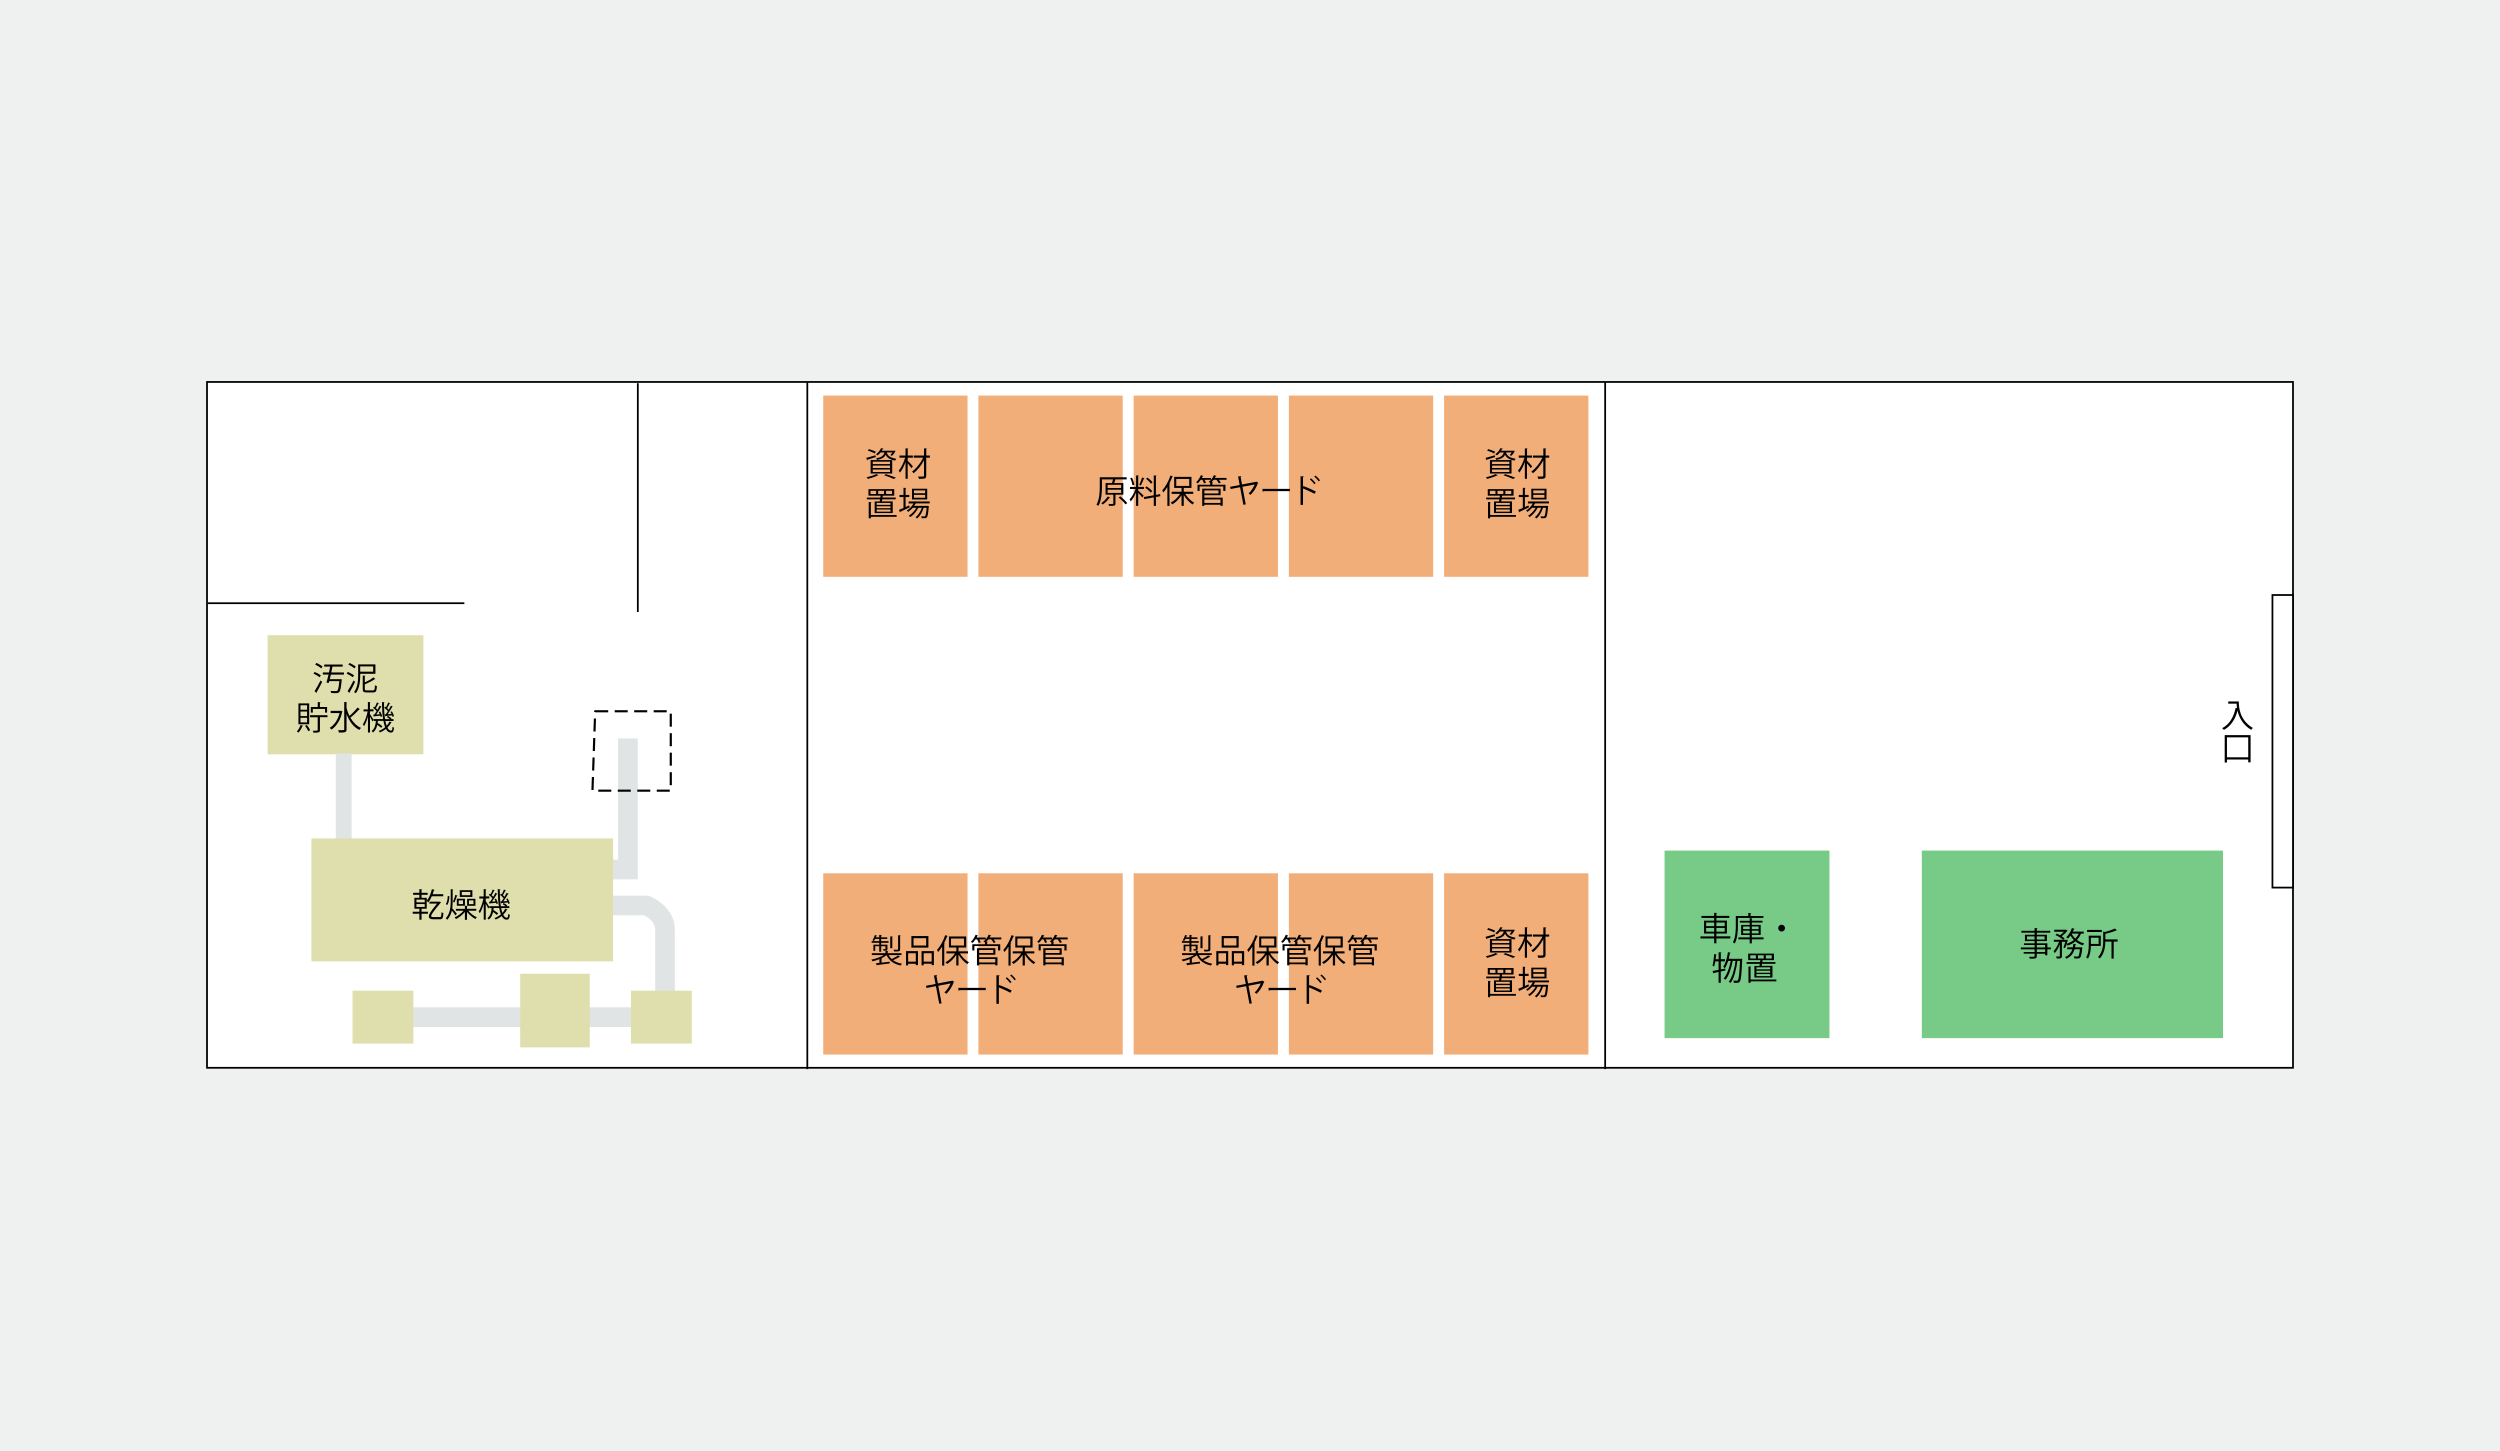 <?xml version="1.0" encoding="UTF-8"?>
<svg id="_レイヤー_2" data-name="レイヤー 2" xmlns="http://www.w3.org/2000/svg" viewBox="0 0 551.3 320">
  <defs>
    <style>
      .cls-1 {
        fill: #f2ae78;
      }

      .cls-2 {
        fill: #eff0f0;
      }

      .cls-3, .cls-4 {
        fill: #e1e4e5;
      }

      .cls-5 {
        fill: #dfdead;
      }

      .cls-6 {
        fill: #77cb86;
      }

      .cls-4, .cls-7, .cls-8, .cls-9 {
        stroke: #000;
      }

      .cls-4, .cls-7, .cls-9 {
        stroke-width: .39px;
      }

      .cls-4, .cls-7, .cls-9, .cls-10 {
        stroke-miterlimit: 10;
      }

      .cls-7 {
        fill: #fff;
      }

      .cls-8 {
        stroke-dasharray: 0 0 2.87 1.43;
        stroke-linejoin: round;
        stroke-width: .48px;
      }

      .cls-8, .cls-9, .cls-10 {
        fill: none;
      }

      .cls-10 {
        stroke: #e1e4e5;
        stroke-width: 4.34px;
      }
    </style>
  </defs>
  <g id="_レイヤー_2-2" data-name="レイヤー 2">
    <g>
      <rect class="cls-2" width="551.3" height="320"/>
      <g>
        <g>
          <rect class="cls-7" x="45.65" y="84.23" width="460" height="151.24"/>
          <rect class="cls-7" x="501.12" y="131.21" width="4.53" height="64.52"/>
        </g>
        <line class="cls-9" x1="353.97" y1="84.3" x2="353.97" y2="235.77"/>
        <line class="cls-9" x1="178.03" y1="84.3" x2="178.03" y2="235.77"/>
        <line class="cls-4" x1="140.65" y1="84.5" x2="140.65" y2="134.96"/>
        <line class="cls-4" x1="45.78" y1="133.02" x2="102.4" y2="133.02"/>
        <rect class="cls-1" x="181.54" y="87.23" width="31.82" height="39.97"/>
        <rect class="cls-1" x="215.76" y="87.23" width="31.82" height="39.97"/>
        <rect class="cls-1" x="249.99" y="87.23" width="31.82" height="39.97"/>
        <rect class="cls-1" x="284.22" y="87.23" width="31.82" height="39.97"/>
        <rect class="cls-1" x="318.45" y="87.23" width="31.82" height="39.97"/>
        <rect class="cls-1" x="181.54" y="192.58" width="31.82" height="39.97"/>
        <rect class="cls-1" x="215.76" y="192.58" width="31.82" height="39.97"/>
        <rect class="cls-1" x="249.99" y="192.58" width="31.82" height="39.97"/>
        <rect class="cls-1" x="284.22" y="192.58" width="31.82" height="39.97"/>
        <rect class="cls-1" x="318.45" y="192.58" width="31.82" height="39.97"/>
        <g>
          <path d="m247.71,109.09h-1.73v1.92c0,.54-.22.55-1.41.55-.02-.13-.09-.3-.15-.43.26,0,.51.01.68.01.35,0,.41,0,.41-.13v-1.92h-1.71v-2.57h1.43c.07-.25.15-.55.21-.81h-2.44v1.66c0,1.22-.09,2.97-.78,4.18-.09-.09-.3-.21-.43-.25.66-1.16.73-2.78.73-3.94v-2.11h5.93v.46h-2.48c-.06.24-.17.55-.27.81h2.02v2.57Zm-2.88.59c-.02.05-.07.07-.16.07-.37.55-.94,1.13-1.46,1.5-.09-.08-.27-.2-.38-.28.51-.34,1.09-.91,1.44-1.48l.56.19Zm-.57-2.77v.7h2.98v-.7h-2.98Zm0,1.08v.71h2.98v-.71h-2.98Zm3.91,3.23c-.28-.43-.94-1.07-1.5-1.51l.37-.25c.57.43,1.23,1.05,1.53,1.49l-.4.28Z"/>
          <path d="m251,107.83v.36c.25.2,1.02.93,1.2,1.12l-.3.4c-.15-.22-.58-.7-.9-1.02v2.87h-.47v-2.97c-.33.76-.76,1.54-1.17,1.99-.05-.14-.17-.35-.26-.46.49-.51,1.04-1.44,1.33-2.28h-1.24v-.46h1.34v-2.54l.61.04c0,.05-.04.08-.14.09v2.41h1.28v.46h-1.28Zm-1.36-2.5c.24.49.45,1.14.51,1.56l-.41.12c-.06-.42-.26-1.07-.49-1.57l.38-.11Zm2.75.15s-.07.07-.14.07c-.17.44-.45,1.1-.67,1.51-.08-.03-.27-.12-.34-.14.21-.43.48-1.14.61-1.63l.55.19Zm3.51,3.94l-.99.17v1.96h-.48v-1.87l-2.11.38-.09-.46,2.2-.38v-4.38l.62.04c0,.05-.04.09-.15.1v4.15l.91-.16.08.45Zm-3.04-2.17c.46.3.99.75,1.24,1.07-.29.23-.32.27-.36.3-.25-.32-.77-.78-1.22-1.09l.34-.28Zm.19-1.93c.42.3.9.75,1.12,1.06l-.36.29c-.21-.32-.68-.78-1.1-1.09l.35-.26Z"/>
          <path d="m257.43,107.38c-.28.46-.58.86-.88,1.21-.05-.12-.17-.34-.25-.46.7-.75,1.39-2.01,1.81-3.26l.58.2s-.08.07-.17.06c-.19.51-.41,1.01-.67,1.5l.2.05s-.05.08-.15.09v4.8h-.47v-4.2Zm5.7,1.52h-1.78c.48.8,1.26,1.57,1.99,1.96-.12.09-.27.27-.35.39-.7-.44-1.45-1.25-1.95-2.09v2.39h-.49v-2.36c-.52.84-1.3,1.62-2.04,2.04-.08-.12-.23-.3-.34-.39.77-.38,1.58-1.15,2.08-1.94h-1.88v-.46h2.19v-.84h-1.63v-2.44h3.81v2.44h-1.7v.84h2.09v.46Zm-3.74-3.29v1.55h2.86v-1.55h-2.86Z"/>
          <path d="m265.49,106.58c-.06-.21-.2-.52-.35-.78h-.35c-.2.3-.43.59-.66.8-.09-.08-.25-.2-.36-.26.41-.35.8-.96,1.04-1.55l.56.19s-.07.07-.15.06c-.05.12-.12.24-.18.36h2v.41h-1.41c.13.22.25.47.31.65l-.45.13Zm4.99-1.18v.41h-1.69c.17.22.33.46.41.64l-.43.15c-.09-.22-.3-.54-.51-.79h-.63c-.15.19-.3.36-.46.51l.33.02c0,.05-.04.08-.14.09v.46h2.88v1.37h-.48v-.98h-5.22v.98h-.46v-1.37h2.8v-.42c-.1-.07-.24-.14-.33-.2.46-.33.9-.89,1.14-1.49l.57.17s-.07.07-.15.07c-.06.12-.12.25-.2.37h2.58Zm-4.89,3.81v.54h4.04v1.79h-.49v-.24h-3.56v.25h-.47v-3.79h4.06v1.44h-3.59Zm3.11-1.06h-3.11v.67h3.11v-.67Zm.45,1.99h-3.56v.77h3.56v-.77Z"/>
          <path d="m277.48,106.5s-.06.06-.1.07c-.33.95-.94,1.92-1.61,2.55-.11-.1-.3-.23-.43-.3.57-.5,1.07-1.31,1.35-1.99l-2.71.52.73,3.88-.52.09-.73-3.88-2.09.4-.1-.49,2.1-.4-.35-1.88.73-.06c0,.08-.05.14-.17.17l.3,1.66,3.11-.59.07-.04.42.27Z"/>
          <path d="m278.4,107.8h6.05v.51h-5.78c-.04.07-.14.12-.23.14l-.04-.65Z"/>
          <path d="m289.88,108.89c-.74-.4-1.75-.87-2.54-1.18v3.62h-.54v-6.3l.73.04c0,.08-.07.13-.19.15v2.13l.11-.16c.85.31,1.97.81,2.73,1.21l-.29.49Zm-.76-3.41c.33.28.77.73,1,1.07l-.28.22c-.22-.31-.66-.8-.99-1.06l.26-.23Zm.97-.62c.34.28.78.74.99,1.06l-.26.23c-.23-.31-.67-.79-.99-1.06l.26-.22Z"/>
        </g>
        <g>
          <path d="m195.96,210.6c.17.34.41.64.69.89.47-.22,1.05-.56,1.4-.81l.43.32s-.09.05-.16.04c-.36.22-.91.5-1.36.71.52.38,1.17.63,1.94.77-.1.09-.22.28-.28.4-1.49-.31-2.55-1.07-3.11-2.28-.3.23-.67.45-1.07.65l.11.02s-.05.08-.15.09v.88c.57-.06,1.19-.13,1.8-.2v.38c-.99.14-2.06.27-2.73.35,0,.06-.04.09-.09.11l-.22-.5.77-.08v-.83c-.5.2-1.03.37-1.51.48-.06-.11-.18-.28-.28-.37.94-.18,2.04-.55,2.76-1.01h-2.65v-.41h3.01v-.54l.64.04c0,.05-.05.09-.15.1v.4h3.04v.41h-2.84Zm-2.07-2.28v-.41h-1.67v-.37h1.67v-.49h-.89c-.09.17-.19.33-.28.46-.08-.05-.22-.13-.33-.17.22-.28.41-.72.54-1.15l.49.15c-.02.05-.07.07-.14.06-.04.09-.07.2-.12.3h.73v-.54l.57.04c0,.05-.04.09-.14.1v.4h1.33v.35h-1.33v.49h1.62v.37h-1.62v.41h1.38v.91c0,.41-.22.41-.87.41-.02-.11-.09-.24-.14-.33h.39c.17,0,.18,0,.18-.08v-.57h-.94v1.22h-.43v-1.22h-.89v1.02h-.4v-1.36h1.29Zm3.02-1.78s-.04.08-.14.09v2.46h-.45v-2.59l.59.04Zm1.73-.27c0,.05-.04.09-.14.1v2.92c0,.49-.14.54-1.31.54-.02-.12-.09-.3-.16-.41.24,0,.46.01.63.01.35,0,.39,0,.39-.14v-3.05l.59.03Z"/>
          <path d="m199.8,212.89v-3.15h2.63v3.09h-.49v-.3h-1.68v.36h-.46Zm2.15-2.68h-1.68v1.85h1.68v-1.85Zm2.78-3.79v2.55h-3.75v-2.55h3.75Zm-.49,2.09v-1.62h-2.79v1.62h2.79Zm-1.02,1.23h2.72v3.09h-.49v-.31h-1.76v.36h-.47v-3.15Zm.47,2.32h1.76v-1.85h-1.76v1.85Z"/>
          <path d="m207.76,208.73c-.28.46-.58.86-.88,1.21-.05-.12-.17-.34-.25-.46.7-.75,1.39-2.01,1.81-3.26l.58.2c-.03.05-.08.07-.17.07-.19.51-.41,1.01-.67,1.5l.2.05s-.05.08-.15.09v4.81h-.47v-4.2Zm5.7,1.52h-1.78c.48.8,1.26,1.57,1.99,1.96-.12.09-.27.27-.35.39-.7-.44-1.45-1.25-1.95-2.09v2.39h-.49v-2.36c-.52.84-1.3,1.62-2.04,2.04-.08-.12-.23-.3-.34-.39.77-.38,1.58-1.15,2.08-1.94h-1.88v-.46h2.19v-.84h-1.63v-2.44h3.81v2.44h-1.7v.84h2.09v.46Zm-3.74-3.29v1.55h2.86v-1.55h-2.86Z"/>
          <path d="m215.82,207.92c-.06-.21-.2-.52-.35-.78h-.35c-.2.3-.43.59-.66.8-.09-.08-.25-.2-.36-.26.41-.35.8-.96,1.04-1.55l.56.19s-.07.07-.15.06c-.05.12-.12.24-.18.36h2v.41h-1.41c.13.22.25.47.31.64l-.45.13Zm4.99-1.18v.41h-1.69c.17.22.33.46.41.64l-.43.15c-.09-.22-.3-.54-.51-.79h-.63c-.15.19-.3.36-.46.51l.33.02c0,.05-.04.08-.14.09v.46h2.88v1.37h-.48v-.98h-5.22v.98h-.46v-1.37h2.8v-.42c-.1-.07-.24-.15-.33-.2.46-.33.9-.89,1.14-1.49l.57.17s-.07.07-.15.07c-.06.12-.12.25-.2.37h2.58Zm-4.89,3.81v.54h4.04v1.79h-.49v-.24h-3.56v.25h-.47v-3.79h4.06v1.44h-3.59Zm3.11-1.06h-3.11v.67h3.11v-.67Zm.45,1.99h-3.56v.77h3.56v-.77Z"/>
          <path d="m222.39,208.73c-.28.46-.58.86-.88,1.21-.05-.12-.17-.34-.25-.46.7-.75,1.39-2.01,1.81-3.26l.58.2c-.03.05-.08.07-.17.07-.19.51-.41,1.01-.67,1.5l.2.05s-.05.08-.15.09v4.81h-.47v-4.2Zm5.7,1.52h-1.78c.48.8,1.26,1.57,1.99,1.96-.12.09-.27.27-.35.39-.7-.44-1.45-1.25-1.95-2.09v2.39h-.49v-2.36c-.52.84-1.3,1.62-2.04,2.04-.08-.12-.23-.3-.34-.39.77-.38,1.58-1.15,2.08-1.94h-1.88v-.46h2.19v-.84h-1.63v-2.44h3.81v2.44h-1.7v.84h2.09v.46Zm-3.74-3.29v1.55h2.86v-1.55h-2.86Z"/>
          <path d="m230.45,207.92c-.06-.21-.2-.52-.35-.78h-.35c-.2.3-.43.59-.66.8-.09-.08-.25-.2-.36-.26.41-.35.8-.96,1.04-1.55l.56.19s-.07.07-.15.06c-.05.12-.12.24-.18.36h2v.41h-1.41c.13.22.25.47.31.64l-.45.13Zm4.99-1.18v.41h-1.69c.17.22.33.46.41.64l-.43.15c-.09-.22-.3-.54-.51-.79h-.63c-.15.19-.3.36-.46.51l.33.02c0,.05-.04.08-.14.09v.46h2.88v1.37h-.48v-.98h-5.22v.98h-.46v-1.37h2.8v-.42c-.1-.07-.24-.15-.33-.2.46-.33.9-.89,1.14-1.49l.57.17s-.07.07-.15.07c-.06.12-.12.25-.2.37h2.58Zm-4.89,3.81v.54h4.04v1.79h-.49v-.24h-3.56v.25h-.47v-3.79h4.06v1.44h-3.59Zm3.11-1.06h-3.11v.67h3.11v-.67Zm.45,1.99h-3.56v.77h3.56v-.77Z"/>
          <path d="m210.41,216.53s-.06.06-.1.07c-.33.95-.94,1.92-1.61,2.55-.11-.1-.3-.23-.43-.3.57-.5,1.07-1.31,1.35-1.99l-2.71.52.73,3.88-.52.09-.73-3.88-2.09.4-.1-.49,2.1-.4-.35-1.88.73-.06c0,.08-.05.14-.17.17l.3,1.66,3.11-.59.07-.04.42.27Z"/>
          <path d="m211.33,217.84h6.05v.51h-5.78c-.04.07-.14.12-.23.14l-.04-.65Z"/>
          <path d="m222.81,218.92c-.74-.4-1.75-.87-2.54-1.18v3.62h-.54v-6.3l.73.04c0,.08-.07.13-.19.15v2.13l.11-.16c.85.31,1.97.81,2.73,1.21l-.29.49Zm-.76-3.41c.33.28.77.73,1,1.07l-.28.22c-.22-.31-.66-.8-.99-1.06l.26-.23Zm.97-.62c.34.28.78.74.99,1.06l-.26.22c-.22-.31-.67-.79-.99-1.06l.26-.22Z"/>
        </g>
        <g>
          <path d="m264.37,210.6c.17.34.41.64.69.89.47-.22,1.05-.56,1.4-.81l.44.32s-.09.05-.16.04c-.36.22-.91.5-1.36.71.52.38,1.17.63,1.94.77-.1.09-.22.28-.28.4-1.49-.31-2.55-1.07-3.11-2.28-.3.23-.67.45-1.07.65l.11.02s-.05.08-.15.09v.88c.57-.06,1.19-.13,1.8-.2v.38c-.99.14-2.06.27-2.73.35,0,.06-.04.09-.09.11l-.22-.5.77-.08v-.83c-.5.2-1.03.37-1.51.48-.06-.11-.18-.28-.28-.37.94-.18,2.04-.55,2.76-1.01h-2.65v-.41h3.01v-.54l.64.04c0,.05-.05.09-.15.1v.4h3.04v.41h-2.84Zm-2.07-2.28v-.41h-1.67v-.37h1.67v-.49h-.89c-.09.17-.19.33-.28.46-.08-.05-.22-.13-.33-.17.22-.28.41-.72.54-1.15l.49.15c-.02.05-.07.07-.14.06-.04.09-.07.2-.12.3h.73v-.54l.57.04c0,.05-.04.09-.14.1v.4h1.33v.35h-1.33v.49h1.62v.37h-1.62v.41h1.38v.91c0,.41-.22.41-.87.41-.02-.11-.09-.24-.14-.33h.39c.17,0,.18,0,.18-.08v-.57h-.94v1.22h-.43v-1.22h-.89v1.02h-.4v-1.36h1.29Zm3.02-1.78s-.04.08-.14.09v2.46h-.45v-2.59l.59.04Zm1.73-.27c0,.05-.04.09-.14.1v2.92c0,.49-.14.54-1.31.54-.02-.12-.09-.3-.16-.41.24,0,.46.01.63.01.35,0,.39,0,.39-.14v-3.05l.59.03Z"/>
          <path d="m268.22,212.89v-3.15h2.63v3.09h-.49v-.3h-1.68v.36h-.46Zm2.15-2.68h-1.68v1.85h1.68v-1.85Zm2.78-3.79v2.55h-3.75v-2.55h3.75Zm-.49,2.09v-1.62h-2.79v1.62h2.79Zm-1.02,1.23h2.72v3.09h-.49v-.31h-1.76v.36h-.47v-3.15Zm.47,2.32h1.76v-1.85h-1.76v1.85Z"/>
          <path d="m276.17,208.73c-.28.46-.58.86-.88,1.21-.05-.12-.17-.34-.25-.46.7-.75,1.39-2.01,1.81-3.26l.58.2c-.03.05-.08.07-.17.07-.19.51-.41,1.01-.67,1.5l.2.05s-.05.08-.15.09v4.81h-.47v-4.2Zm5.7,1.52h-1.78c.48.8,1.26,1.57,1.99,1.96-.12.09-.27.27-.35.39-.7-.44-1.45-1.25-1.95-2.09v2.39h-.49v-2.36c-.52.84-1.3,1.62-2.04,2.04-.08-.12-.23-.3-.34-.39.77-.38,1.58-1.15,2.08-1.94h-1.88v-.46h2.19v-.84h-1.63v-2.44h3.81v2.44h-1.7v.84h2.09v.46Zm-3.74-3.29v1.55h2.86v-1.55h-2.86Z"/>
          <path d="m284.23,207.92c-.06-.21-.2-.52-.35-.78h-.35c-.2.3-.43.59-.66.8-.09-.08-.25-.2-.36-.26.41-.35.8-.96,1.04-1.55l.56.19s-.07.07-.15.06c-.05.12-.12.24-.18.36h2v.41h-1.41c.13.22.25.47.31.64l-.45.13Zm4.99-1.18v.41h-1.69c.17.22.33.46.41.64l-.43.15c-.09-.22-.3-.54-.51-.79h-.63c-.15.19-.3.36-.46.51l.33.02c0,.05-.04.08-.14.09v.46h2.88v1.37h-.48v-.98h-5.22v.98h-.46v-1.37h2.8v-.42c-.1-.07-.24-.15-.33-.2.46-.33.9-.89,1.14-1.49l.57.17s-.07.07-.15.07c-.06.12-.12.25-.2.37h2.58Zm-4.89,3.81v.54h4.04v1.79h-.49v-.24h-3.56v.25h-.47v-3.79h4.06v1.44h-3.59Zm3.11-1.06h-3.11v.67h3.11v-.67Zm.45,1.99h-3.56v.77h3.56v-.77Z"/>
          <path d="m290.8,208.73c-.28.46-.58.86-.88,1.21-.05-.12-.17-.34-.25-.46.7-.75,1.39-2.01,1.81-3.26l.58.2c-.03.05-.08.07-.17.07-.19.51-.41,1.01-.67,1.5l.2.05s-.05.08-.15.09v4.81h-.47v-4.2Zm5.7,1.52h-1.78c.48.8,1.26,1.57,1.99,1.96-.12.09-.27.27-.35.39-.7-.44-1.45-1.25-1.95-2.09v2.39h-.49v-2.36c-.52.84-1.3,1.62-2.04,2.04-.08-.12-.23-.3-.34-.39.77-.38,1.58-1.15,2.08-1.94h-1.88v-.46h2.19v-.84h-1.63v-2.44h3.81v2.44h-1.7v.84h2.09v.46Zm-3.74-3.29v1.55h2.86v-1.55h-2.86Z"/>
          <path d="m298.86,207.92c-.06-.21-.2-.52-.35-.78h-.35c-.2.3-.43.59-.66.8-.09-.08-.25-.2-.36-.26.41-.35.8-.96,1.04-1.55l.56.19s-.07.07-.15.06c-.05.12-.12.24-.18.36h2v.41h-1.41c.13.22.25.47.31.64l-.45.13Zm4.99-1.18v.41h-1.69c.17.22.33.46.41.64l-.43.15c-.09-.22-.3-.54-.51-.79h-.63c-.15.19-.3.36-.46.51l.33.02c0,.05-.04.08-.14.09v.46h2.88v1.37h-.48v-.98h-5.22v.98h-.46v-1.37h2.8v-.42c-.1-.07-.24-.15-.33-.2.46-.33.9-.89,1.14-1.49l.57.17s-.07.07-.15.07c-.06.12-.12.25-.2.37h2.58Zm-4.89,3.81v.54h4.04v1.79h-.49v-.24h-3.56v.25h-.47v-3.79h4.06v1.44h-3.59Zm3.11-1.06h-3.11v.67h3.11v-.67Zm.45,1.99h-3.56v.77h3.56v-.77Z"/>
          <path d="m278.82,216.53s-.06.06-.1.07c-.33.95-.94,1.92-1.61,2.55-.11-.1-.3-.23-.43-.3.57-.5,1.07-1.31,1.35-1.99l-2.71.52.73,3.88-.52.09-.73-3.88-2.09.4-.1-.49,2.1-.4-.35-1.88.73-.06c0,.08-.05.14-.17.17l.3,1.66,3.11-.59.07-.04.42.27Z"/>
          <path d="m279.74,217.84h6.05v.51h-5.78c-.04.07-.14.12-.23.14l-.04-.65Z"/>
          <path d="m291.22,218.92c-.74-.4-1.75-.87-2.54-1.18v3.62h-.54v-6.3l.73.04c0,.08-.07.13-.19.15v2.13l.11-.16c.85.31,1.97.81,2.73,1.21l-.29.49Zm-.76-3.41c.33.28.77.73,1,1.07l-.28.22c-.22-.31-.66-.8-.99-1.06l.26-.23Zm.97-.62c.34.28.78.74.99,1.06l-.26.22c-.23-.31-.67-.79-.99-1.06l.26-.22Z"/>
        </g>
        <g>
          <path d="m327.57,100.98c.53-.14,1.3-.36,2.07-.58l.06.39c-.67.22-1.36.44-1.8.57,0,.06-.04.09-.09.12l-.23-.5Zm2.75,3.81s-.09.06-.16.04c-.58.29-1.46.59-2.18.78-.09-.09-.24-.27-.33-.35.71-.15,1.62-.43,2.15-.72l.52.26Zm-2.15-5.75c.51.14,1.19.38,1.54.57l-.22.38c-.35-.2-1.02-.46-1.54-.62l.22-.33Zm.39,5.39v-2.97h4.76v2.97h-4.76Zm.47-2.62v.53h3.81v-.53h-3.81Zm0,.86v.54h3.81v-.54h-3.81Zm0,.87v.55h3.81v-.55h-3.81Zm3.09-3.75c.17.59.59,1.14,2.11,1.38-.09.09-.21.28-.26.4-1.28-.22-1.81-.72-2.08-1.28-.26.55-.78.92-1.91,1.14-.04-.1-.14-.27-.22-.35,1.21-.22,1.67-.6,1.84-1.3h-.83c-.18.22-.41.44-.67.64-.09-.09-.25-.2-.37-.25.56-.38.93-.89,1.12-1.33l.54.08c0,.05-.05.08-.14.09-.06.12-.13.25-.22.38h2.73s.29.03.29.03c-.09.28-.51.86-.76,1.09l-.39-.15c.16-.15.33-.38.47-.59h-1.25Zm1.51,5.82c-.47-.24-1.27-.54-2.09-.8l.4-.25c.8.25,1.69.56,2.23.8l-.54.26Z"/>
          <path d="m336.73,101.61c.26.24.99,1.01,1.15,1.22l-.32.41c-.15-.24-.54-.72-.83-1.07v3.42h-.47v-3.71c-.33.91-.78,1.81-1.23,2.34-.06-.14-.19-.33-.28-.45.56-.62,1.14-1.79,1.43-2.85h-1.26v-.46h1.34v-1.59l.62.04c0,.05-.05.09-.14.09v1.46h1.13v.46h-1.13v.69Zm4.9-1.15v.46h-.81v3.98c0,.66-.24.7-1.6.7-.03-.14-.11-.37-.18-.52.29,0,.57.01.79.01.47,0,.5,0,.5-.19v-3.38c-.59,1.1-1.46,2.2-2.3,2.85-.07-.12-.22-.3-.33-.39.92-.64,1.9-1.88,2.45-3.06h-2.09v-.46h2.28v-1.59l.64.04c0,.06-.04.09-.15.1v1.45h.81Z"/>
          <path d="m329.44,110.58h1.12c.03-.14.06-.3.08-.46h-2.91v-.39h2.97c.02-.15.04-.29.06-.43h-2.68v-1.44h5.69v1.44h-2.4s-.07.04-.13.04c-.01.12-.03.25-.05.38h2.9v.39h-2.96c-.03.16-.06.32-.08.46h2.38v2.57h-3.98v-2.57Zm4.85,2.99v.4h-5.68v.33h-.47v-3.6l.61.04c0,.05-.04.08-.14.09v2.74h5.68Zm-4.51-4.63v-.71h-1.24v.71h1.24Zm3.16,2.39v-.43h-3.04v.43h3.04Zm0,.74v-.43h-3.04v.43h3.04Zm0,.76v-.46h-3.04v.46h3.04Zm-2.71-4.6v.71h1.28v-.71h-1.28Zm1.74,0v.71h1.3v-.71h-1.3Z"/>
          <path d="m336.27,111.81l.8-.36s.03.09.1.43c-.75.36-1.54.75-2.05.98,0,.06-.04.1-.08.12l-.24-.54c.28-.11.62-.25,1.01-.42v-2.4h-.88v-.47h.88v-1.58l.6.04c0,.05-.04.08-.14.09v1.44h.82v.47h-.82v2.2Zm5.3-.8h-3.06c-.09.19-.21.37-.33.55h2.96s.27.04.27.04l-.03.14c-.12,1.57-.24,2.15-.43,2.36-.17.18-.36.18-.73.18-.12,0-.27,0-.41-.01,0-.12-.04-.3-.11-.41.28.03.54.03.65.03s.17,0,.22-.07c.13-.14.24-.62.34-1.84h-.65c-.28.9-.83,1.87-1.43,2.36-.09-.09-.24-.22-.37-.28.59-.42,1.11-1.26,1.39-2.08h-.77c-.38.78-1.09,1.61-1.77,2.05-.08-.1-.22-.23-.33-.31.62-.35,1.27-1.04,1.66-1.74h-.78c-.3.35-.66.67-1.02.9-.07-.08-.22-.22-.31-.29.57-.35,1.14-.92,1.49-1.57h-1.08v-.43h4.64v.43Zm-.53-3.23v2.36h-3.36v-2.36h3.36Zm-.46.99v-.62h-2.46v.62h2.46Zm0,.99v-.63h-2.46v.63h2.46Z"/>
        </g>
        <g>
          <path d="m191,100.98c.53-.14,1.3-.36,2.07-.58l.06.39c-.67.22-1.36.44-1.8.57,0,.06-.04.09-.09.12l-.23-.5Zm2.75,3.81s-.09.06-.16.04c-.58.29-1.46.59-2.18.78-.09-.09-.24-.27-.33-.35.71-.15,1.62-.43,2.15-.72l.52.26Zm-2.15-5.75c.51.14,1.19.38,1.54.57l-.22.38c-.35-.2-1.02-.46-1.54-.62l.22-.33Zm.39,5.39v-2.97h4.76v2.97h-4.76Zm.47-2.62v.53h3.81v-.53h-3.81Zm0,.86v.54h3.81v-.54h-3.81Zm0,.87v.55h3.81v-.55h-3.81Zm3.09-3.75c.17.59.59,1.14,2.11,1.38-.09.09-.21.28-.26.4-1.28-.22-1.81-.72-2.08-1.28-.26.55-.78.92-1.91,1.14-.04-.1-.14-.27-.22-.35,1.21-.22,1.67-.6,1.84-1.3h-.83c-.18.22-.41.44-.67.64-.09-.09-.25-.2-.37-.25.56-.38.93-.89,1.12-1.33l.54.08c0,.05-.05.08-.14.09-.06.12-.13.25-.22.38h2.73s.29.03.29.03c-.09.28-.51.86-.76,1.09l-.39-.15c.16-.15.33-.38.47-.59h-1.25Zm1.51,5.82c-.47-.24-1.27-.54-2.09-.8l.4-.25c.8.25,1.69.56,2.23.8l-.54.26Z"/>
          <path d="m200.16,101.61c.26.24.99,1.01,1.15,1.22l-.32.41c-.15-.24-.54-.72-.83-1.07v3.42h-.47v-3.71c-.33.91-.78,1.81-1.23,2.34-.06-.14-.19-.33-.28-.45.56-.62,1.14-1.79,1.43-2.85h-1.26v-.46h1.34v-1.59l.62.04c0,.05-.05.09-.14.09v1.46h1.13v.46h-1.13v.69Zm4.9-1.15v.46h-.81v3.98c0,.66-.24.7-1.6.7-.03-.14-.11-.37-.18-.52.29,0,.57.01.79.01.47,0,.5,0,.5-.19v-3.38c-.59,1.1-1.46,2.2-2.3,2.85-.07-.12-.22-.3-.33-.39.92-.64,1.9-1.88,2.45-3.06h-2.09v-.46h2.28v-1.59l.64.04c0,.06-.04.09-.15.1v1.45h.81Z"/>
          <path d="m192.87,110.58h1.12c.03-.14.06-.3.08-.46h-2.91v-.39h2.97c.02-.15.04-.29.06-.43h-2.68v-1.44h5.69v1.44h-2.4s-.07.04-.13.04c-.01.12-.03.25-.05.38h2.9v.39h-2.96c-.03.16-.06.32-.08.46h2.38v2.57h-3.98v-2.57Zm4.85,2.99v.4h-5.68v.33h-.47v-3.6l.61.04c0,.05-.04.08-.14.09v2.74h5.68Zm-4.51-4.63v-.71h-1.24v.71h1.24Zm3.16,2.39v-.43h-3.04v.43h3.04Zm0,.74v-.43h-3.04v.43h3.04Zm0,.76v-.46h-3.04v.46h3.04Zm-2.71-4.6v.71h1.28v-.71h-1.28Zm1.74,0v.71h1.3v-.71h-1.3Z"/>
          <path d="m199.7,111.81l.8-.36s.03.09.1.43c-.75.36-1.54.75-2.05.98,0,.06-.04.1-.08.12l-.24-.54c.28-.11.62-.25,1.01-.42v-2.4h-.88v-.47h.88v-1.58l.6.04c0,.05-.04.08-.14.09v1.44h.82v.47h-.82v2.2Zm5.3-.8h-3.06c-.09.19-.21.37-.33.55h2.96s.27.04.27.04l-.03.14c-.12,1.57-.24,2.15-.43,2.36-.17.18-.36.18-.73.18-.12,0-.27,0-.41-.01,0-.12-.04-.3-.11-.41.28.03.54.03.65.03s.17,0,.22-.07c.13-.14.24-.62.34-1.84h-.65c-.28.9-.83,1.87-1.43,2.36-.09-.09-.24-.22-.37-.28.59-.42,1.11-1.26,1.39-2.08h-.77c-.38.78-1.09,1.61-1.77,2.05-.08-.1-.22-.23-.33-.31.62-.35,1.27-1.04,1.66-1.74h-.78c-.3.35-.66.67-1.02.9-.07-.08-.22-.22-.31-.29.57-.35,1.14-.92,1.49-1.57h-1.08v-.43h4.64v.43Zm-.53-3.23v2.36h-3.36v-2.36h3.36Zm-.46.99v-.62h-2.46v.62h2.46Zm0,.99v-.63h-2.46v.63h2.46Z"/>
        </g>
        <g>
          <path d="m327.57,206.6c.53-.14,1.3-.36,2.07-.58l.06.39c-.67.22-1.36.44-1.8.57,0,.06-.04.09-.09.12l-.23-.5Zm2.75,3.81s-.09.06-.16.04c-.58.29-1.46.59-2.18.78-.09-.09-.24-.27-.33-.36.71-.15,1.62-.43,2.15-.72l.52.26Zm-2.15-5.75c.51.14,1.19.38,1.54.57l-.22.38c-.35-.2-1.02-.46-1.54-.62l.22-.33Zm.39,5.39v-2.97h4.76v2.97h-4.76Zm.47-2.62v.53h3.81v-.53h-3.81Zm0,.86v.54h3.81v-.54h-3.81Zm0,.87v.55h3.81v-.55h-3.81Zm3.09-3.75c.17.59.59,1.15,2.11,1.38-.09.09-.21.28-.26.4-1.28-.22-1.81-.72-2.08-1.28-.26.55-.78.92-1.91,1.15-.04-.1-.14-.27-.22-.35,1.21-.22,1.67-.6,1.84-1.3h-.83c-.18.22-.41.44-.67.64-.09-.09-.25-.2-.37-.25.56-.38.93-.89,1.12-1.33l.54.08c0,.05-.05.08-.14.09-.06.12-.13.25-.22.38h2.73s.29.03.29.03c-.09.28-.51.86-.76,1.09l-.39-.14c.16-.15.33-.38.47-.59h-1.25Zm1.51,5.82c-.47-.24-1.27-.54-2.09-.8l.4-.25c.8.25,1.69.56,2.23.8l-.54.26Z"/>
          <path d="m336.73,207.22c.26.24.99,1.01,1.15,1.22l-.32.41c-.15-.24-.54-.72-.83-1.07v3.42h-.47v-3.71c-.33.91-.78,1.81-1.23,2.34-.06-.14-.19-.33-.28-.45.56-.62,1.14-1.79,1.43-2.85h-1.26v-.46h1.34v-1.59l.62.04c0,.05-.05.09-.14.09v1.46h1.13v.46h-1.13v.69Zm4.9-1.14v.46h-.81v3.98c0,.66-.24.7-1.6.7-.03-.14-.11-.37-.18-.52.29,0,.57.01.79.01.47,0,.5,0,.5-.19v-3.38c-.59,1.1-1.46,2.2-2.3,2.85-.07-.12-.22-.3-.33-.39.92-.64,1.9-1.88,2.45-3.06h-2.09v-.46h2.28v-1.59l.64.04c0,.06-.04.09-.15.1v1.45h.81Z"/>
          <path d="m329.44,216.19h1.12c.03-.14.06-.3.08-.46h-2.91v-.39h2.97c.02-.14.04-.29.06-.43h-2.68v-1.44h5.69v1.44h-2.4s-.07.04-.13.04c-.01.12-.03.25-.05.38h2.9v.39h-2.96c-.03.16-.06.32-.08.46h2.38v2.57h-3.98v-2.57Zm4.85,2.99v.4h-5.68v.33h-.47v-3.6l.61.04c0,.05-.04.08-.14.09v2.74h5.68Zm-4.51-4.63v-.71h-1.24v.71h1.24Zm3.16,2.39v-.44h-3.04v.44h3.04Zm0,.74v-.44h-3.04v.44h3.04Zm0,.76v-.46h-3.04v.46h3.04Zm-2.71-4.6v.71h1.28v-.71h-1.28Zm1.74,0v.71h1.3v-.71h-1.3Z"/>
          <path d="m336.27,217.42l.8-.36s.03.09.1.43c-.75.36-1.54.75-2.05.98,0,.06-.04.1-.08.12l-.24-.54c.28-.11.62-.25,1.01-.42v-2.4h-.88v-.47h.88v-1.58l.6.04c0,.05-.04.08-.14.09v1.44h.82v.47h-.82v2.2Zm5.3-.8h-3.06c-.09.19-.21.37-.33.55h2.96s.27.04.27.04l-.03.15c-.12,1.57-.24,2.15-.43,2.36-.17.18-.36.18-.73.18-.12,0-.27,0-.41-.01,0-.12-.04-.3-.11-.41.28.03.54.03.65.03s.17,0,.22-.07c.13-.14.24-.62.34-1.84h-.65c-.28.9-.83,1.87-1.43,2.36-.09-.09-.24-.22-.37-.28.59-.42,1.11-1.26,1.39-2.08h-.77c-.38.78-1.09,1.61-1.77,2.05-.08-.1-.22-.23-.33-.31.62-.35,1.27-1.04,1.66-1.74h-.78c-.3.36-.66.67-1.02.9-.07-.08-.22-.22-.31-.29.57-.35,1.14-.92,1.49-1.57h-1.08v-.43h4.64v.43Zm-.53-3.23v2.36h-3.36v-2.36h3.36Zm-.46.99v-.62h-2.46v.62h2.46Zm0,.99v-.63h-2.46v.63h2.46Z"/>
        </g>
        <rect class="cls-6" x="367.07" y="187.57" width="36.36" height="41.36"/>
        <g>
          <path d="m381.57,206.49v.46h-3.07v1.07h-.49v-1.07h-3.02v-.46h3.02v-.62h-2.24v-2.85h2.24v-.59h-2.81v-.45h2.81v-.69l.64.04c0,.05-.04.09-.15.1v.54h2.85v.45h-2.85v.59h2.32v2.85h-2.32v.62h3.07Zm-5.33-3.06v.8h1.77v-.8h-1.77Zm0,2.02h1.77v-.82h-1.77v.82Zm4.09-2.02h-1.83v.8h1.83v-.8Zm0,2.02v-.82h-1.83v.82h1.83Z"/>
          <path d="m388.86,202.43h-5.62v1.74c0,1.14-.09,2.79-.7,3.9-.09-.09-.29-.23-.4-.27.58-1.06.64-2.55.64-3.63v-2.18h2.75v-.68l.65.04c0,.05-.04.09-.15.1v.54h2.83v.44Zm.04,4.29v.42h-2.59v.9h-.47v-.9h-2.49v-.42h2.49v-.54h-1.88v-2.21h1.88v-.52h-2.17v-.4h2.17v-.57l.61.04c0,.05-.04.08-.14.09v.43h2.36v.4h-2.36v.52h1.96v2.21h-1.96v.54h2.59Zm-4.5-2.41v.59h1.44v-.59h-1.44Zm0,1.52h1.44v-.6h-1.44v.6Zm3.41-1.52h-1.5v.59h1.5v-.59Zm0,1.52v-.6h-1.5v.6h1.5Z"/>
          <path d="m393.63,204.67c0,.41-.33.75-.75.75s-.75-.33-.75-.75.33-.75.75-.75.75.35.75.75Z"/>
          <path d="m380.48,214.01l-1.02.22v2.49h-.48v-2.38c-.4.09-.76.17-1.05.23,0,.05-.04.09-.09.11l-.19-.56c.36-.06.83-.14,1.33-.25v-1.87h-.72c-.07.44-.16.83-.27,1.14-.09-.06-.25-.15-.36-.2.2-.59.31-1.6.38-2.55l.57.12c-.01.05-.06.07-.15.08-.02.3-.06.63-.09.94h.65v-1.54l.62.04c0,.05-.04.09-.14.1v1.4h.92v.47h-.92v1.78l.98-.2.04.42Zm3.46-2.59l.26.02s0,.12-.01.17c-.14,3.39-.26,4.51-.54,4.85-.14.2-.29.28-.77.28-.16,0-.34,0-.52-.01,0-.14-.06-.35-.14-.49.33.02.62.03.75.03.12,0,.19-.02.26-.12.21-.25.35-1.3.47-4.25h-.57c-.21,1.75-.71,3.82-1.49,4.85-.1-.08-.28-.19-.42-.24.8-.96,1.28-2.9,1.5-4.61h-.62c-.28,1.49-.83,3.25-1.56,4.15-.11-.09-.29-.18-.44-.24.73-.83,1.29-2.46,1.57-3.91h-.58c-.19.62-.43,1.17-.71,1.59-.08-.08-.26-.2-.37-.28.5-.72.85-1.97,1.04-3.23l.6.13c-.01.05-.07.08-.16.08-.07.42-.16.84-.27,1.25h2.71Z"/>
          <path d="m386.87,213.01h1.12c.03-.14.06-.3.08-.46h-2.91v-.39h2.97c.02-.14.04-.29.06-.43h-2.68v-1.44h5.69v1.44h-2.4s-.07.04-.13.04c-.01.12-.03.25-.05.38h2.9v.39h-2.96c-.03.16-.06.32-.08.46h2.38v2.57h-3.98v-2.57Zm4.85,2.99v.4h-5.68v.33h-.47v-3.6l.61.04c0,.05-.04.08-.14.09v2.74h5.68Zm-4.51-4.63v-.71h-1.24v.71h1.24Zm3.16,2.39v-.44h-3.04v.44h3.04Zm0,.74v-.44h-3.04v.44h3.04Zm0,.76v-.46h-3.04v.46h3.04Zm-2.71-4.6v.71h1.28v-.71h-1.28Zm1.74,0v.71h1.3v-.71h-1.3Z"/>
        </g>
        <rect class="cls-6" x="423.8" y="187.57" width="66.41" height="41.36"/>
        <g>
          <path d="m452.25,208.94v.4h-.77v1.31h-.49v-.33h-1.84v.49c0,.33-.09.46-.31.53-.22.07-.61.07-1.22.07-.02-.12-.11-.3-.17-.42.27,0,.54.01.73.01.44,0,.49,0,.49-.19v-.5h-2.41v-.38h2.41v-.59h-3.04v-.4h3.04v-.55h-2.35v-.37h2.35v-.49h-2.13v-1.4h2.13v-.46h-2.91v-.41h2.91v-.61l.63.04c0,.06-.04.09-.14.1v.47h2.96v.41h-2.96v.46h2.23v1.4h-2.23v.49h2.33v.92h.77Zm-5.25-1.76h1.66v-.69h-1.66v.69Zm3.88-.69h-1.73v.69h1.73v-.69Zm-1.73,1.9v.55h1.84v-.55h-1.84Zm1.84,1.54v-.59h-1.84v.59h1.84Z"/>
          <path d="m459.5,205.88h-.61c-.2.54-.51,1.01-.89,1.4.47.36,1.02.62,1.62.78-.1.09-.23.28-.3.41-.62-.19-1.17-.49-1.65-.88-.49.41-1.07.72-1.72.94-.05-.09-.14-.22-.22-.32-.11.33-.23.63-.36.87l-.35-.17c.15-.31.3-.79.43-1.22h-.76v3.13c0,.53-.24.56-1.13.56-.02-.12-.09-.33-.16-.46.19,0,.37.01.51.01.29,0,.32,0,.32-.12v-2.54c-.29.75-.7,1.49-1.12,1.91-.05-.13-.17-.33-.26-.44.46-.45.93-1.28,1.21-2.07h-1.15v-.43h2.03c-.36-.34-1.07-.78-1.67-1.05l.3-.31c.23.1.48.22.72.36.3-.22.61-.51.84-.78h-2.14v-.43h2.51l.09-.02.36.22s-.06.06-.1.07c-.28.38-.75.83-1.2,1.16.25.16.47.32.63.46l-.3.33h1c0,.11-.18.7-.23.87.59-.2,1.13-.47,1.57-.83-.28-.29-.54-.62-.74-.97-.17.24-.36.46-.55.64-.09-.09-.27-.22-.38-.29.51-.45.99-1.22,1.25-2.01l.59.17c-.01.05-.07.08-.15.07-.06.18-.14.36-.24.54h2.4v.43Zm-.58,3.01l.28.06s0,.1-.03.14c-.13,1.36-.26,1.89-.46,2.09-.16.16-.32.19-.75.19-.15,0-.33,0-.51-.01-.01-.14-.06-.33-.14-.46.33.03.63.04.75.04.12,0,.19-.01.25-.07.14-.14.25-.55.35-1.54h-1.18c-.25.85-.73,1.62-1.81,2.08-.05-.11-.19-.28-.29-.36.92-.36,1.37-.99,1.61-1.72h-1.12v-.42h1.23c.06-.25.09-.52.12-.78l.62.06c-.01.06-.07.09-.15.1-.03.21-.06.41-.1.62h1.33Zm-2.05-3.01l-.03.05c.2.39.48.75.81,1.06.3-.32.56-.68.73-1.11h-1.51Z"/>
          <path d="m463.26,208.59h-2.18c-.02.89-.14,2.02-.66,2.81-.07-.09-.27-.24-.38-.3.52-.8.57-1.92.57-2.77v-2h2.65v2.25Zm.23-3.52v.45h-3.25v-.45h3.25Zm-.7,1.72h-1.71v1.36h1.71v-1.36Zm4.18.38v.47h-.86v3.76h-.48v-3.76h-1.35c-.03,1.15-.23,2.65-1.25,3.73-.06-.11-.24-.27-.36-.33,1.01-1.09,1.13-2.55,1.13-3.68v-1.94l.38.1c.8-.21,1.68-.49,2.18-.77l.47.39s-.08.04-.14.03c-.59.27-1.54.55-2.41.76v1.23h2.69Z"/>
        </g>
        <g>
          <path d="m493.21,154.68h.49c0,1.3.17,4.11,3.1,5.85-.11.09-.3.29-.39.41-1.88-1.15-2.67-2.81-2.99-4.22-.52,1.94-1.46,3.38-2.99,4.23-.09-.1-.28-.28-.41-.37,1.6-.83,2.54-2.38,2.99-4.49l.3.07c-.06-.36-.09-.7-.09-.99h-1.85v-.49h1.83Z"/>
          <path d="m490.59,162.11h5.71v6h-.52v-.62h-4.69v.66h-.5v-6.04Zm.5,4.89h4.69v-4.4h-4.69v4.4Z"/>
        </g>
        <polyline class="cls-10" points="133.56 191.75 138.47 191.75 138.47 162.85"/>
        <polygon class="cls-8" points="131.25 156.85 147.92 156.85 147.92 174.36 130.65 174.36 131.25 156.85"/>
        <rect class="cls-5" x="59.01" y="140.08" width="34.36" height="26.26"/>
        <g>
          <path d="m69.39,148.18c.48.18,1.07.51,1.37.75l-.28.41c-.29-.25-.88-.59-1.35-.8l.26-.36Zm-.03,4.26c.37-.57.91-1.54,1.32-2.38l.36.31c-.36.77-.85,1.68-1.2,2.25.02.04.03.07.03.1s0,.06-.02.09l-.49-.37Zm1.48-5.04c-.28-.27-.85-.63-1.33-.86l.28-.35c.47.2,1.05.54,1.34.81l-.29.39Zm5.03,1.36h-2.91c-.08.35-.16.7-.24,1.01h2.38s.28.04.28.04c0,.04-.01.1-.03.15-.15,1.75-.3,2.43-.57,2.68-.17.17-.35.22-.85.22-.24,0-.57-.01-.89-.04,0-.14-.07-.33-.17-.46.5.04.99.04,1.17.04.17,0,.25,0,.33-.07.2-.17.33-.75.46-2.12h-2.23c-.04.14-.07.27-.1.39l-.5-.07c.14-.47.3-1.12.45-1.78h-1.26v-.46h1.36c.09-.44.19-.89.26-1.29h-1.31v-.46h4.07v.46h-2.25c-.08.41-.17.85-.27,1.29h2.8v.46Z"/>
          <path d="m76.7,148.18c.48.18,1.07.51,1.37.75l-.28.41c-.29-.25-.88-.59-1.35-.8l.26-.36Zm-.06,4.26c.37-.57.91-1.54,1.32-2.38l.35.31c-.36.77-.84,1.68-1.19,2.25.02.04.03.07.03.1s0,.06-.02.09l-.49-.37Zm.46-6.24c.47.2,1.05.54,1.34.81l-.29.39c-.28-.27-.85-.63-1.33-.86l.28-.35Zm5.67,2.38h-3.33v.33c0,1.19-.12,2.86-.96,3.95-.09-.07-.29-.2-.41-.23.83-1.07.91-2.59.91-3.72v-2.4h3.81v2.07Zm-.48-1.62h-2.86v1.16h2.86v-1.16Zm-1.83,4.97c0,.26.07.32.45.32h1.33c.35,0,.41-.17.44-1.15.12.09.3.17.44.2-.07,1.1-.2,1.4-.86,1.4h-1.39c-.69,0-.88-.16-.88-.76v-2.96l.61.04c-.01.05-.05.08-.15.09v1.38c.73-.33,1.46-.74,1.89-1.12l.44.37s-.08.04-.15.03c-.51.38-1.38.8-2.18,1.15v1.01Z"/>
          <path d="m66.84,160.05s-.07.07-.15.07c-.2.52-.53,1.08-.88,1.43-.09-.08-.25-.2-.35-.27.33-.33.64-.86.82-1.41l.57.17Zm1.34-4.94v4.6h-2.37v-4.6h2.37Zm-.46,1.4v-.99h-1.46v.99h1.46Zm0,1.39v-1h-1.46v1h1.46Zm0,1.4v-1.01h-1.46v1.01h1.46Zm.26,1.94c-.13-.33-.43-.83-.7-1.19l.39-.18c.29.35.59.83.73,1.15l-.42.22Zm4.24-3.54v.46h-1.67v2.84c0,.57-.27.57-1.43.57-.01-.12-.09-.31-.16-.43.23,0,.44,0,.6,0q.5,0,.5-.14v-2.83h-1.69v-.46h3.84Zm-3.24-1.36v.8h-.44v-1.23h1.53v-1.09l.62.04c0,.05-.04.09-.15.1v.95h1.59v1.23h-.46v-.8h-2.7Z"/>
          <path d="m75.19,156.73l.35.16s-.04.06-.08.09c-.38,1.83-1.27,3.17-2.35,3.91-.09-.12-.28-.31-.39-.39.98-.61,1.79-1.73,2.16-3.25h-1.96v-.49h2.19l.09-.02Zm1.23-.57c.16.6.38,1.18.64,1.72.61-.51,1.35-1.28,1.8-1.86l.51.38s-.1.05-.16.04c-.5.55-1.31,1.33-1.94,1.83.58,1.01,1.36,1.83,2.35,2.25-.12.1-.29.3-.38.44-1.32-.63-2.23-1.92-2.82-3.49v3.36c0,.66-.3.72-1.67.72-.03-.14-.12-.39-.2-.53.28,0,.53,0,.73,0,.61,0,.63,0,.63-.2v-6.01l.65.04c0,.06-.04.09-.15.1v1.2Z"/>
          <path d="m81.59,157.47c.19.27.7,1.07.8,1.27l-.26.36c-.09-.23-.34-.7-.54-1.07v3.51h-.45v-3.53c-.23.83-.54,1.62-.86,2.12-.06-.12-.17-.3-.25-.41.42-.62.85-1.82,1.04-2.84h-.9v-.45h.96v-1.62l.59.04s-.04.08-.14.09v1.48h.79v.45h-.79v.59Zm3.39,1.51c.08.41.17.77.28,1.07.26-.28.47-.59.62-.93l.51.17s-.06.06-.13.06c-.2.4-.47.77-.82,1.1.22.43.47.67.78.67.22,0,.3-.18.34-.87.09.1.24.2.34.23-.09.83-.25,1.07-.72,1.07-.45,0-.8-.3-1.07-.8-.38.3-.83.57-1.32.77-.06-.09-.18-.24-.27-.32.54-.21,1.01-.49,1.41-.83-.15-.38-.28-.86-.38-1.4h-1.22c-.01.15-.03.3-.05.46.38.22.82.52,1.05.73l-.28.34c-.19-.18-.52-.43-.85-.64-.15.65-.41,1.26-.96,1.67-.06-.1-.2-.25-.3-.32.67-.48.88-1.33.95-2.23h-.49v-.41h2.08c-.17-1.08-.24-2.37-.25-3.75l.59.04c0,.05-.04.09-.15.1,0,1.34.07,2.59.24,3.62h1.07c-.19-.15-.45-.33-.68-.46l.24-.24c.28.14.63.36.8.53l-.15.17h.59v.41h-1.8Zm-2.68-1.39h.25c.17-.22.34-.49.51-.76-.19-.24-.51-.54-.79-.75l.21-.26c.06.04.12.09.18.13.17-.32.36-.75.46-1.05l.46.2s-.07.06-.15.06c-.13.28-.35.7-.54,1,.13.12.25.24.35.35.18-.31.36-.62.48-.88l.45.22s-.08.06-.15.06c-.27.48-.69,1.14-1.06,1.65l.79-.05c-.06-.17-.15-.34-.22-.49l.31-.12c.2.33.38.78.44,1.06l-.33.14c-.01-.08-.04-.17-.06-.28-.52.06-1.01.11-1.35.14,0,.05-.04.08-.09.09l-.16-.47Zm2.78-.09c.15-.19.3-.43.46-.67-.19-.24-.51-.54-.79-.75l.21-.26.17.13c.17-.32.37-.75.47-1.05l.46.2s-.07.06-.15.06c-.13.28-.35.7-.54.99.14.12.26.25.35.36.19-.31.35-.62.48-.88l.44.22s-.07.06-.15.06c-.26.46-.66,1.09-1.01,1.58.27-.01.55-.03.86-.05-.07-.16-.15-.31-.23-.45l.31-.12c.2.33.41.77.47,1.05l-.33.16c-.02-.09-.06-.21-.1-.33-.53.06-1.04.12-1.38.14,0,.06-.05.09-.1.09l-.16-.46h.24Z"/>
        </g>
        <rect class="cls-3" x="74.05" y="166.15" width="3.49" height="41.3"/>
        <path class="cls-10" d="m129.88,199.68h12.68s4.09,1.64,4.09,5.32v21.67"/>
        <line class="cls-10" x1="84.44" y1="224.3" x2="145.85" y2="224.3"/>
        <rect class="cls-5" x="77.74" y="218.47" width="13.41" height="11.66"/>
        <rect class="cls-5" x="114.71" y="214.73" width="15.35" height="16.24"/>
        <rect class="cls-5" x="139.14" y="218.47" width="13.41" height="11.66"/>
        <g>
          <rect class="cls-5" x="68.68" y="184.89" width="66.51" height="27.12"/>
          <g>
            <path d="m94.11,200.39h-1.15v.66h1.41v.44h-1.41v1.33h-.48v-1.33h-1.47v-.44h1.47v-.66h-1.1v-2.41h1.1v-.66h-1.38v-.44h1.38v-.8l.62.04c0,.05-.04.09-.14.09v.67h1.35v.44h-1.35v.66h1.15v.65c.49-.57.89-1.57,1.13-2.55l.61.16c-.01.05-.07.08-.16.08-.08.29-.17.59-.28.87h2.33v.46h-2.52c-.22.52-.49.99-.79,1.34-.07-.09-.23-.26-.33-.34v1.74Zm-2.28-2.01v.6h1.83v-.6h-1.83Zm0,.99v.62h1.83v-.62h-1.83Zm5.42-.44s-.03.08-.06.11c-1.97,2.37-2.11,2.72-2.11,2.96,0,.17.15.23.4.23h1.54c.25,0,.3-.12.33-1.05.12.07.3.14.43.17-.06,1.18-.23,1.37-.77,1.37h-1.53c-.63,0-.91-.24-.91-.65,0-.3.07-.7,1.79-2.8h-1.66v-.44h2.23s.32.11.32.11Z"/>
            <path d="m99.82,198.62c0,.57-.01,1.13-.09,1.67.25.27.87,1.02,1.02,1.22l-.33.35c-.14-.24-.51-.71-.78-1.06-.16.73-.46,1.42-1.01,2.03-.07-.09-.22-.25-.33-.32.98-1.11,1.09-2.52,1.09-3.89v-2.53l.57.04c0,.05-.04.09-.14.09v2.4Zm-1.51.75c.29-.39.41-1.1.43-1.78l.36.05c-.02.72-.14,1.49-.48,1.94l-.31-.21Zm2.6-1.83s-.08.06-.15.06c-.13.41-.37,1.04-.57,1.43,0,0-.3-.15-.3-.15.18-.41.41-1.09.53-1.56l.49.22Zm4.12,3.3h-1.76c.47.59,1.22,1.16,1.89,1.44-.11.09-.25.25-.33.38-.63-.33-1.36-.94-1.84-1.56v1.73h-.47v-1.73c-.53.65-1.3,1.25-1.96,1.57-.07-.11-.21-.28-.31-.37.68-.28,1.47-.86,1.97-1.46h-1.69v-.42h1.99v-.68l.61.04s-.04.08-.14.09v.54h2.04v.42Zm-2.5-2.65v1.54h-1.79v-1.54h1.79Zm-.43,1.18v-.82h-.95v.82h.95Zm2.07-3.07v1.49h-2.78v-1.49h2.78Zm-.46,1.11v-.72h-1.87v.72h1.87Zm-.7,2.33v-1.54h1.83v1.54h-1.83Zm.41-1.18v.82h.99v-.82h-.99Z"/>
            <path d="m107.12,198.73c.19.27.7,1.07.8,1.27l-.26.36c-.09-.23-.34-.7-.54-1.07v3.51h-.45v-3.53c-.23.83-.54,1.62-.86,2.12-.06-.12-.17-.3-.25-.41.42-.62.85-1.82,1.04-2.84h-.9v-.45h.96v-1.62l.59.04s-.04.08-.14.09v1.48h.79v.45h-.79v.59Zm3.39,1.51c.08.41.17.77.28,1.07.26-.28.47-.59.62-.93l.51.17s-.06.06-.13.06c-.2.4-.47.77-.82,1.1.22.43.47.67.78.67.22,0,.3-.18.34-.87.09.1.24.2.34.23-.09.83-.25,1.07-.72,1.07-.45,0-.8-.3-1.07-.8-.38.3-.83.57-1.32.77-.06-.09-.18-.24-.27-.32.54-.21,1.01-.49,1.41-.83-.15-.38-.28-.86-.38-1.4h-1.22c-.01.15-.03.3-.05.46.38.22.82.52,1.05.73l-.28.34c-.19-.18-.52-.43-.85-.64-.14.65-.41,1.26-.96,1.67-.06-.1-.2-.25-.3-.32.67-.48.88-1.33.95-2.23h-.49v-.41h2.08c-.17-1.08-.24-2.37-.25-3.75l.59.04c0,.05-.04.09-.15.1,0,1.34.07,2.59.24,3.62h1.07c-.19-.15-.45-.33-.68-.46l.24-.24c.28.14.63.36.8.53l-.15.17h.59v.41h-1.8Zm-2.68-1.39h.25c.17-.22.34-.49.51-.76-.19-.24-.51-.54-.79-.75l.21-.26c.06.04.12.09.18.13.17-.32.36-.75.46-1.05l.46.2s-.07.06-.15.06c-.13.28-.35.7-.54,1,.13.12.25.24.35.35.18-.31.36-.62.48-.88l.45.22s-.08.06-.15.06c-.27.48-.69,1.14-1.06,1.65l.79-.05c-.06-.17-.15-.34-.22-.49l.31-.12c.2.33.38.78.44,1.06l-.33.14c-.01-.08-.04-.17-.06-.28-.52.06-1.01.11-1.35.14,0,.05-.04.08-.09.09l-.16-.47Zm2.78-.09c.15-.19.3-.43.46-.67-.19-.24-.51-.54-.79-.75l.21-.26.17.13c.17-.32.37-.75.47-1.05l.46.2s-.07.06-.15.06c-.13.28-.35.7-.54.99.14.12.26.25.35.36.19-.31.35-.62.48-.88l.44.22s-.07.06-.15.06c-.26.46-.66,1.09-1.01,1.58.27-.01.55-.03.86-.05-.07-.16-.15-.31-.23-.45l.31-.12c.2.33.41.77.47,1.05l-.33.16c-.02-.09-.06-.21-.1-.33-.53.06-1.04.12-1.38.14,0,.06-.05.09-.1.09l-.16-.46h.24Z"/>
          </g>
        </g>
      </g>
    </g>
  </g>
</svg>